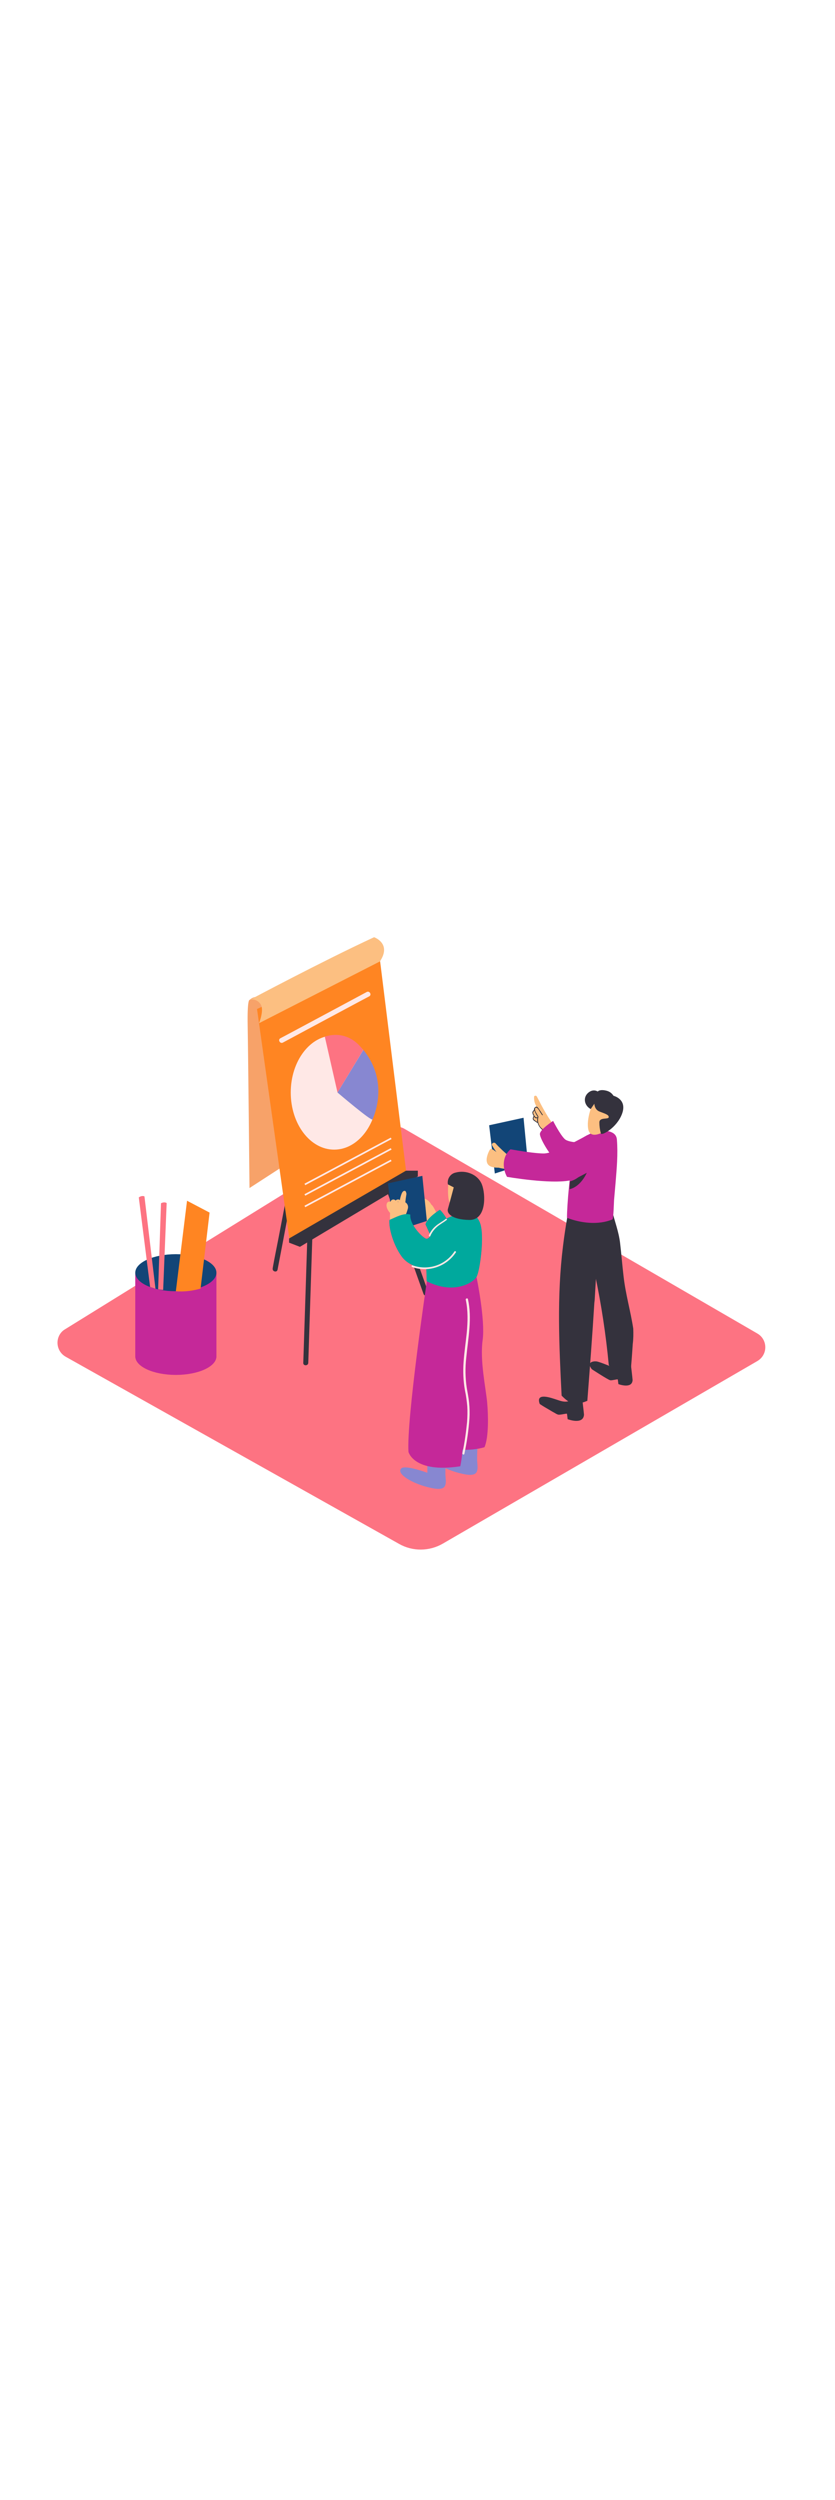 <?xml version="1.0" encoding="UTF-8"?>
<svg xmlns="http://www.w3.org/2000/svg" xmlns:xlink="http://www.w3.org/1999/xlink" version="1.1" id="Layer_1" x="0px" y="0px" viewBox="0 0 500 500" style="width: 167px;" xml:space="preserve" data-imageid="team-presentation-2-74" class="illustrations_image">
<style type="text/css">
	.st0_team-presentation-2-74{fill:none;}
	.st1_team-presentation-2-74{fill:#34323D;}
	.st2_team-presentation-2-74{fill:#FD7382;}
	.st3_team-presentation-2-74{fill:url(#SVGID_1_);}
	.st4_team-presentation-2-74{fill:url(#SVGID_00000039828605939473913650000013646459024489127071_);}
	.st5_team-presentation-2-74{fill:url(#SVGID_00000060023446342004482230000010044991374757983874_);}
	.st6_team-presentation-2-74{fill:url(#SVGID_00000039125393508498158240000014218340396319194300_);}
	.st7_team-presentation-2-74{fill:#124577;}
	.st8_team-presentation-2-74{fill:#FCBF81;}
	.st9_team-presentation-2-74{fill:#68E1FD;}
	.st10_team-presentation-2-74{fill:#F7A269;}
	.st11_team-presentation-2-74{fill:#FF8522;}
	.st12_team-presentation-2-74{fill:#FFE8E6;}
	.st13_team-presentation-2-74{fill:url(#SVGID_00000159450764648615447890000004746168123012952476_);}
	.st14_team-presentation-2-74{fill:#8787D1;}
	.st15_team-presentation-2-74{fill:#00A99D;}
</style>
<pattern y="500" width="28.8" height="28.8" patternUnits="userSpaceOnUse" id="SVGID_0000001819652307032463880_team-presentation-2-74" viewBox="0.7 -29.5 28.8 28.8" style="overflow:visible;">
	<g>
		<rect x="0.7" y="-29.5" class="st0_team-presentation-2-74" width="28.8" height="28.8"></rect>
		<g>
			<rect x="0.7" y="-29.5" class="st0_team-presentation-2-74" width="28.8" height="28.8"></rect>
			<rect x="0.7" y="-29.5" class="st0_team-presentation-2-74" width="28.8" height="28.8"></rect>
			<circle class="st1_team-presentation-2-74" cx="29.5" cy="-0.7" r="0.7"></circle>
			<path class="st1_team-presentation-2-74" d="M15.1,0c0.4,0,0.7-0.3,0.7-0.7c0-0.4-0.3-0.7-0.7-0.7s-0.7,0.3-0.7,0.7l0,0C14.4-0.3,14.7,0,15.1,0z"></path>
			<path class="st1_team-presentation-2-74" d="M29.5-14.4c0.4,0,0.7-0.3,0.7-0.7s-0.3-0.7-0.7-0.7c-0.4,0-0.7,0.3-0.7,0.7l0,0&#10;&#9;&#9;&#9;&#9;C28.8-14.7,29.1-14.4,29.5-14.4z"></path>
			<path class="st1_team-presentation-2-74" d="M15.1-14.4c0.4,0,0.7-0.3,0.7-0.7s-0.3-0.7-0.7-0.7s-0.7,0.3-0.7,0.7S14.7-14.4,15.1-14.4L15.1-14.4z"></path>
			<path class="st1_team-presentation-2-74" d="M7.9-7.2c0.4,0,0.7-0.3,0.7-0.7c0-0.4-0.3-0.7-0.7-0.7S7.2-8.3,7.2-7.9l0,0C7.2-7.5,7.5-7.2,7.9-7.2z"></path>
			<path class="st1_team-presentation-2-74" d="M22.3-7.2c0.4,0,0.7-0.3,0.7-0.7s-0.3-0.7-0.7-0.7c-0.4,0-0.7,0.3-0.7,0.7l0,0C21.6-7.5,21.9-7.2,22.3-7.2z"></path>
			<path class="st1_team-presentation-2-74" d="M7.9-21.6c0.4,0,0.7-0.3,0.7-0.7c0-0.4-0.3-0.7-0.7-0.7s-0.7,0.3-0.7,0.7S7.5-21.6,7.9-21.6L7.9-21.6z"></path>
			<path class="st1_team-presentation-2-74" d="M22.3-21.6c0.4,0,0.7-0.3,0.7-0.7c0-0.4-0.3-0.7-0.7-0.7c-0.4,0-0.7,0.3-0.7,0.7l0,0&#10;&#9;&#9;&#9;&#9;C21.6-21.9,21.9-21.6,22.3-21.6z"></path>
			<circle class="st1_team-presentation-2-74" cx="0.7" cy="-0.7" r="0.7"></circle>
			<path class="st1_team-presentation-2-74" d="M0.7-14.4c0.4,0,0.7-0.3,0.7-0.7s-0.3-0.7-0.7-0.7S0-15.5,0-15.1l0,0C0-14.7,0.3-14.4,0.7-14.4z"></path>
			<path class="st1_team-presentation-2-74" d="M29.5-28.8c0.4,0,0.7-0.3,0.7-0.7l0,0c0-0.4-0.3-0.7-0.7-0.7c-0.4,0-0.7,0.3-0.7,0.7&#10;&#9;&#9;&#9;&#9;C28.8-29.1,29.1-28.8,29.5-28.8z"></path>
			<path class="st1_team-presentation-2-74" d="M15.1-28.8c0.4,0,0.7-0.3,0.7-0.7l0,0c0-0.4-0.3-0.7-0.7-0.7l0,0c-0.4,0-0.7,0.3-0.7,0.7l0,0&#10;&#9;&#9;&#9;&#9;C14.4-29.1,14.7-28.8,15.1-28.8L15.1-28.8z"></path>
			<path class="st1_team-presentation-2-74" d="M0.7-28.8c0.4,0,0.7-0.3,0.7-0.7l0,0c0-0.4-0.3-0.7-0.7-0.7l0,0c-0.4,0-0.7,0.3-0.7,0.7l0,0&#10;&#9;&#9;&#9;&#9;C0-29.1,0.3-28.8,0.7-28.8L0.7-28.8z"></path>
		</g>
	</g>
</pattern>
<path id="Base_team-presentation-2-74" class="st2_team-presentation-2-74" d="M239,426L39.3,313.9c-4.6-2.6-6.2-8.4-3.7-13c0.8-1.4,1.9-2.6,3.3-3.4l193.6-119.9&#10;&#9;c3-1.9,6.8-1.9,9.8-0.1L453.5,300c4.6,2.6,6.1,8.5,3.5,13c-0.8,1.4-2,2.6-3.5,3.5L265.2,425.8C257.1,430.5,247.1,430.6,239,426z"></path>
<g id="Shadow_00000178926056534862512020000003502036637674428842__team-presentation-2-74">
	
		<linearGradient id="SVGID_1_-team-presentation-2-74" gradientUnits="userSpaceOnUse" x1="271.858" y1="186.739" x2="190.199" y2="142.74" gradientTransform="matrix(-1 0 0 -1 579.676 502)">
		<stop offset="3.886218e-03" style="stop-color:#34323D"></stop>
		<stop offset="1" style="stop-color:#FD7382"></stop>
	</linearGradient>
	<path class="st3_team-presentation-2-74" d="M399.9,345.9c0.3-0.2,0.5-0.4,0.8-0.6l-43.5-28.6l-33.9,25.5l36.8,26.4C372.8,360.1,387.2,354.7,399.9,345.9z"></path>
	
		<linearGradient id="SVGID_00000101103829274659792310000006217217913521439131_-team-presentation-2-74" gradientUnits="userSpaceOnUse" x1="182.446" y1="244.851" x2="215.027" y2="208.409" gradientTransform="matrix(1 0 0 -1 0 502)">
		<stop offset="3.886218e-03" style="stop-color:#34323D"></stop>
		<stop offset="1" style="stop-color:#FD7382"></stop>
	</linearGradient>
	<path style="fill:url(#SVGID_00000101103829274659792310000006217217913521439131_);" d="M173.9,309.1c0-1.1-17.6-57-17.6-57&#10;&#9;&#9;l103.3,16.7l-80.1,59.7L173.9,309.1z"></path>
	
		<linearGradient id="SVGID_00000167392921707742940070000009891883412839730567_-team-presentation-2-74" gradientUnits="userSpaceOnUse" x1="510.933" y1="208.828" x2="425.067" y2="162.563" gradientTransform="matrix(-1 0 0 -1 579.676 502)">
		<stop offset="3.886218e-03" style="stop-color:#34323D"></stop>
		<stop offset="1" style="stop-color:#FD7382"></stop>
	</linearGradient>
	<path style="fill:url(#SVGID_00000167392921707742940070000009891883412839730567_);" d="M152.1,333.4c-6.9,4.1-15.7,6.8-22.3,11.1&#10;&#9;&#9;l-44.2-24.4l38-15.8l41.2,23.1C161,329.6,155.8,331.3,152.1,333.4z"></path>
	
		<linearGradient id="SVGID_00000023252192381858575740000006622281328091752381_-team-presentation-2-74" gradientUnits="userSpaceOnUse" x1="356.19" y1="137.732" x2="275.716" y2="94.371" gradientTransform="matrix(-1 0 0 -1 579.676 502)">
		<stop offset="3.886218e-03" style="stop-color:#34323D"></stop>
		<stop offset="1" style="stop-color:#FD7382"></stop>
	</linearGradient>
	<path style="fill:url(#SVGID_00000023252192381858575740000006622281328091752381_);" d="M302,404.1c-5.8,4.1-13.1,6.8-18.6,11.1&#10;&#9;&#9;l-41.8-29.8l36.6-10.3l34.4,23.1C309.4,400.3,305,401.9,302,404.1z"></path>
</g>
<g id="Character_Male_team-presentation-2-74">
	<polyline class="st7_team-presentation-2-74" points="313.5,170.8 292.9,175.3 296.3,204.2 316.1,197.8 &#9;"></polyline>
	<path class="st8_team-presentation-2-74" d="M332.3,176.9c0.5-0.1-3.8-6-4.1-6.6c-2-3.3-3.9-6.6-5.6-10.1c-0.1-0.1-0.1-0.2-0.2-0.3c-0.3-0.7-0.7-1.3-1-1.9&#10;&#9;&#9;c-0.2-0.4-0.8-0.5-1.2-0.3c-0.3,0.1-0.4,0.4-0.4,0.7c-0.1,2,0.4,3.9,1.4,5.6c-0.4,0.5-0.9,1-1.3,1.5c0.1,0.1,0.2,0.2,0.1,0.4&#10;&#9;&#9;c-0.1,0.3-0.2,0.6-0.4,0.8c-0.1,0.2-0.2,0.3-0.4,0.5c-0.1,0.1-0.1,0.1-0.2,0.1c-0.2,0.8,0,1.6,0.5,2.3c-0.4,0.8-0.4,1.6-0.2,2.4&#10;&#9;&#9;l0.1,0.1c0,0,0.1,0,0.1,0.1c1.1,0.6,2.1,1.3,3,2.1c0.1,0.2,0.1,0.4,0,0.6l-0.1,0.1c0.8,0.4,1.6,0.7,2.5,1c0.2,0.1,0.4,0.1,0.6,0&#10;&#9;&#9;c0.1,0.1,0.2,0.2,0.3,0.3c0.3,0.3,0.9,0.3,1.2,0c0.1-0.1,0.2-0.2,0.2-0.4c0-0.1,0-0.2,0-0.3c0.1,0.1,0.2,0.2,0.3,0.4&#10;&#9;&#9;c-0.1,0.5,0.2,1.1,0.7,1.2c0.1,0,0.1,0,0.2,0c0.5,0.1,1-0.3,1.1-0.8c0-0.1,0-0.3,0-0.4l0.7,1c0.1,0.1,0.2,0.1,0.3,0.1l0.1-0.1&#10;&#9;&#9;c0,0,0-0.1,0.1-0.1c0.3,0.6,0.7,1.2,0.9,1.8C335.9,185.1,332.4,177.1,332.3,176.9z M328.5,176.7c-0.3,0-0.5-0.2-0.5-0.5&#10;&#9;&#9;c0.3,0.1,0.5,0,0.7-0.1l0,0c0.1,0.1,0.2,0.1,0.3,0l0,0c0,0,0,0,0,0.1C329.1,176.4,328.8,176.7,328.5,176.7L328.5,176.7L328.5,176.7&#10;&#9;&#9;z"></path>
	<path class="st8_team-presentation-2-74" d="M331.1,176.7c-0.9-0.7-1.7-1.6-2.3-2.6c-0.5-0.9-1.6-1.2-2.4-0.7l0,0c-0.1-0.5-0.1-1-0.1-1.4&#10;&#9;&#9;c0-2.4-3.8-2.5-3.8,0c-0.1,1.9,0.4,3.8,1.5,5.4c1.1,1.4,2.5,2.7,4.1,3.6c0.9,0.5,2.1,0.2,2.6-0.7c0.1-0.2,0.2-0.5,0.2-0.7l0.2-0.1&#10;&#9;&#9;C331.8,178.7,331.9,177.5,331.1,176.7L331.1,176.7z"></path>
	<path class="st1_team-presentation-2-74" d="M325.3,177.8c-2.5-1.5-3.7-4.5-2.9-7.4c0-0.1,0-0.1,0-0.2v-0.1l-1.3-2.2c-0.2-0.3-0.4-0.7-0.5-1&#10;&#9;&#9;c-0.3-0.6-0.6-2.9,1.1-1.9c0.6,0.6,1.1,1.3,1.5,2.1c0.5,0.7,0.9,1.4,1.4,2.1c0.2,0.2,0.6,0,0.4-0.2c-0.8-1.3-1.7-2.6-2.6-3.9&#10;&#9;&#9;c-0.4-0.6-0.9-1.2-1.7-0.8c-0.6,0.3-1,0.9-0.9,1.6c-0.3,0.6-0.9,1-1,1.6c0,0.7,0.2,1.3,0.6,1.9l0.2,0.4l-0.1,0.1&#10;&#9;&#9;c-0.3,0.7-0.8,1.5-0.2,2.2c0.2,0.3,0.5,0.5,0.8,0.7l1.5,1c0.1,0.1,0.2,0.1,0.3,0l0,0c0.5,1.8,1.6,3.4,3.2,4.5&#10;&#9;&#9;C325.3,178.3,325.6,177.9,325.3,177.8z M319.5,168.6c-0.3-0.5-0.3-1.1,0.1-1.6c0.1-0.2,0.2-0.3,0.4-0.5c0.5,1.4,1.2,2.6,2,3.8&#10;&#9;&#9;c0,0.1,0,0.1,0,0.2c-0.1-0.1-0.2-0.1-0.2,0C320.6,171.1,319.8,169.3,319.5,168.6z M320,172.1c-0.4-0.2-0.6-0.6-0.5-1&#10;&#9;&#9;c0.1-0.3,0.2-0.6,0.3-0.9c0.5,0.7,1.2,1.2,2,0.8c-0.2,0.8-0.2,1.6,0,2.4C321.2,173,320.6,172.6,320,172.1L320,172.1z"></path>
	<path class="st9_team-presentation-2-74 targetColor" d="M352,185.7c0,0-11,0.5-13.8-2.1s-7-10.9-7-10.9s-7.6,4.9-7.9,7.7s7.9,16.3,11.6,17.2" style="fill: rgb(197, 40, 153);"></path>
	<path class="st1_team-presentation-2-74" d="M368.6,321c0,0-9.3-4.1-11.5-4.3s-6,0.6-2.7,4.7c0,0,9.8,6.4,11,6.6s4.4-0.8,4.5-0.5s0.4,2.8,0.4,2.8&#10;&#9;&#9;s8.2,3.1,8.5-2.4c0-0.7-1.2-10.8-1.2-10.8"></path>
	<path class="st1_team-presentation-2-74" d="M379.2,297.1c-1.6-10.5-4.6-20.6-5.8-31.3c-0.8-6.7-1.3-13.4-2.1-20.1s-3.3-13.1-4.9-19.7&#10;&#9;&#9;c-0.1-0.3,0-0.7,0.3-0.8c-0.1-0.2-0.1-0.5-0.2-0.7c-0.8-0.8-1.7-1.5-2.5-2.2l-11.4,7.7c0,0,0.1,7,0.4,17.1&#10;&#9;&#9;c1.3,5.9,2.3,11.2,3.8,16.8c-0.3,0.4-0.5,0.9-0.4,1.3c3.7,17.6,6.4,35.4,8.1,53.3c0,0.6,0.4,1.1,1,1.3c0.1,0.9,0.2,1.8,0.3,2.8&#10;&#9;&#9;c9.9,3.8,12.1-2.8,12.1-2.8s0.5-5.7,1-13.6C379.3,303.2,379.3,300.1,379.2,297.1z"></path>
	<path class="st8_team-presentation-2-74" d="M295.3,190.2c0.6,0.4,1.2,0.7,2,1.2c-1-1.3-1.8-2.6-2.6-4c-0.7-1.2,1.1-2.2,2-1.3c2.5,2.8,5.3,5.3,8.1,7.7&#10;&#9;&#9;c0.1,0.1,0.2,0.2,0.3,0.4h1.8c0.5,0,1,0,1.5,0l0.4-0.1c0.4-0.1,0.7,0,1,0.3c0.2,0.1,0.5,0.2,0.7,0.3c0.1,0,0.1,0.1,0.2,0.2&#10;&#9;&#9;c0.6,0.1,1.2,0.1,1.8,0.2c0.7,0.1,1.2,0.8,1.1,1.4c0,0.1-0.1,0.3-0.1,0.4l0.2-0.1c1.3-0.8,2.4,1.4,1,2.2c-2.8,1.7-6,2.6-9.2,2.6&#10;&#9;&#9;c-0.3,0.2-0.7,0.3-1,0.1l-0.6-0.2c-2.8-0.1-5.5-0.7-8.1-1.7c-0.7-0.3-1.4-0.4-2.2-0.5l0,0C294.1,196.2,294.7,193.2,295.3,190.2z"></path>
	<path class="st1_team-presentation-2-74" d="M348.3,336.3l-5.5,2c-0.3,1-1.2,1.8-2.2,2c-0.2,0.2-0.5,0.4-0.8,0.4c-2.3,0.4-4.4-0.4-6.5-1.1&#10;&#9;&#9;c-2.6-0.8-12.9-4.8-10.1,2.6c1.9,1.3,4,2.5,5.9,3.6c1.1,0.7,2.2,1.3,3.3,1.9c0.6,0.4,1.2,0.7,1.9,0.9c1.5,0.2,5.1-0.9,5.2-0.5&#10;&#9;&#9;s0.4,3.2,0.4,3.2s9.4,3.6,9.8-2.7C349.7,347.9,348.3,336.3,348.3,336.3z"></path>
	<path class="st1_team-presentation-2-74" d="M356.1,279.9c1.1-18.5,1.8-37.2,5.7-55.4c0.2-4.7,3.2-1.7,3-3.6c-1.7-15.2-23.9,2.9-23.9,2.9&#10;&#9;&#9;c-0.9,0.7-1,5.4-1.2,6.5c-1,5.9-1.9,11.7-2.6,17.6c-3.7,29.8-2.3,59.4-0.8,89.3c4.7,4.8,7.8,6.3,15.4,3.1c1.5-19.5,3-39.1,4.2-58.7&#10;&#9;&#9;C356,281.1,356,280.5,356.1,279.9z"></path>
	<path class="st9_team-presentation-2-74 targetColor" d="M344.2,187.8c0.2-1,2.7-1.6,3.4-2c1.7-0.9,0.7-2.6,2.4-3.6c2.4-1.4,5-2.7,7.6-3.7h0.1&#10;&#9;&#9;c4.2-0.1,11.3-0.2,11.7,5.4c0.7,8.7-0.1,17.3-0.8,25.9c-0.3,3.5-0.6,6.9-0.9,10.3c-0.1,1.2-0.3,11.2-1,11.6&#10;&#9;&#9;c-8.4,3.5-19.1,2.2-27.2-1C339.5,223.6,341.2,201.9,344.2,187.8z" style="fill: rgb(197, 40, 153);"></path>
	<path class="st1_team-presentation-2-74" d="M351.7,196.5c-0.5,5.9-4.7,10.9-10.4,12.4c0,0.6-0.2,4.1-0.2,4.7c6.7-1.6,11.6-10,12.3-17.1&#10;&#9;&#9;C353.5,195.4,351.8,195.4,351.7,196.5z"></path>
	<path class="st8_team-presentation-2-74" d="M355.8,160.9c-0.6,0.1-5.2,10.9-3.4,17.4s12.9-0.2,15.7-5.2S366.3,158.2,355.8,160.9z"></path>
	<path class="st1_team-presentation-2-74" d="M355.9,162.4c0,0,0,3.5,3.1,4.7s5.7,1.9,5.5,3.4s-5.6-0.2-5.6,3.1c0,2.2,0.3,4.4,0.9,6.6&#10;&#9;&#9;c0.3,1.6,9.6-3.3,12.7-11.8s-4.6-10.6-5-10.7s-1.1-2.4-4.8-3.2s-4.8,0.6-4.8,0.6s-2.5-1.8-5.5,0.6c-3.5,2.8-2.6,7.8,1.3,9.9&#10;&#9;&#9;L355.9,162.4z"></path>
	<path class="st9_team-presentation-2-74 targetColor" d="M351.7,181.2c0,0-19.2,11-26.1,11c-5,0-14.9-1.6-19.9-2.5c-4.8,4-5.1,11.1-2.1,16.5c8.4,1.4,33.2,4.9,41,1.1&#10;&#9;&#9;c9.4-4.7,19.8-10.9,19.8-10.9S373.6,187.1,351.7,181.2z" style="fill: rgb(197, 40, 153);"></path>
	<path class="st8_team-presentation-2-74" d="M297.3,191.4c0,0-2.9-2.4-3.6-1.9s-2.5,4.5-2.3,6.9s1.5,4.4,7.4,4.3"></path>
</g>
<g id="Presentation_team-presentation-2-74">
	<path class="st1_team-presentation-2-74" d="M190.5,119.8l-2.7,14.2l-6.5,33.6l-7.9,40.8l-6.8,35.3c-1.1,5.7-2.3,11.4-3.3,17.1c0,0.1,0,0.2,0,0.2&#10;&#9;&#9;c-0.4,1.9,2.5,2.7,2.9,0.8l2.7-14.1l6.4-33.7l7.8-40.8L190,138c1.1-5.7,2.3-11.4,3.3-17.1c0-0.1,0-0.2,0.1-0.2&#10;&#9;&#9;C193.7,118.8,190.8,118,190.5,119.8L190.5,119.8z"></path>
	<path class="st1_team-presentation-2-74" d="M226.2,199.3l9.3,26.1l14.7,41.4l3.4,9.5c0.6,1.8,3.6,1,2.9-0.8l-9.3-26.1L232.4,208l-3.4-9.5&#10;&#9;&#9;C228.4,196.7,225.5,197.5,226.2,199.3L226.2,199.3z"></path>
	<path class="st10_team-presentation-2-74" d="M149.4,100.3c0,0-1.4-0.6-1.1,15.6s1.1,97,1.1,97l23.6-15.3l-12.4-95C160.7,102.6,154.8,95.2,149.4,100.3z"></path>
	<polygon class="st11_team-presentation-2-74" points="153.9,105.7 173.6,245.6 243.4,204.6 227,72.1 &#9;"></polygon>
	<path class="st8_team-presentation-2-74" d="M155.1,114.2c0,0,3.4-8.2,0.8-11.6c-2.9-3.8-6.5-2.3-6.5-2.3s43.3-23.1,74.6-37.6c0,0,10.7,3.7,3.5,14.5&#10;&#9;&#9;L155.1,114.2z"></path>
	<polygon class="st1_team-presentation-2-74" points="173.1,245.6 179.6,248.1 250.2,205.9 250.2,202.5 243.1,202.5 173.1,243.1 &#9;"></polygon>
	<path class="st1_team-presentation-2-74" d="M184,243.3l-0.8,25.1l-1.3,40l-0.3,9.2c-0.1,1.9,2.9,1.9,3,0l0.8-25.1l1.3-40l0.3-9.2&#10;&#9;&#9;C187.1,241.4,184.1,241.4,184,243.3z"></path>
	<ellipse class="st12_team-presentation-2-74" cx="200.1" cy="155.7" rx="26" ry="34.2"></ellipse>
	
		<pattern id="SVGID_00000180368753373100503220000013475164810048598964__team-presentation-2-74" xlink:href="#SVGID_0000001819652307032463880" patternTransform="matrix(0.4 0 0 0.4 -15212.558 2596.318)">
	</pattern>
	
		<ellipse style="fill:url(#SVGID_00000180368753373100503220000013475164810048598964_);" cx="200.1" cy="155.7" rx="26" ry="34.2"></ellipse>
	<path class="st2_team-presentation-2-74" d="M202.1,155.7l-7.6-33.4c0,0,13.1-5.5,23,8L202.1,155.7z"></path>
	<path class="st14_team-presentation-2-74" d="M202.1,155.7c0,0,20.5,17.5,21,16.1s10.3-22.1-5.5-41.6L202.1,155.7z"></path>
	
		<rect x="179.1" y="196.5" transform="matrix(0.882 -0.471 0.471 0.882 -68.205 121.346)" class="st12_team-presentation-2-74" width="58.6" height="1"></rect>
	
		<rect x="179.1" y="202.8" transform="matrix(0.882 -0.471 0.471 0.882 -71.174 122.083)" class="st12_team-presentation-2-74" width="58.6" height="1"></rect>
	
		<rect x="179.1" y="209.7" transform="matrix(0.882 -0.471 0.471 0.882 -74.424 122.89)" class="st12_team-presentation-2-74" width="58.6" height="1"></rect>
	<path class="st12_team-presentation-2-74" d="M169.4,125.8l17.5-9.4l27.8-14.9l6.4-3.4c1.7-0.9,0.2-3.5-1.5-2.6l-17.5,9.4l-27.8,14.9l-6.4,3.4&#10;&#9;&#9;C166.2,124.1,167.7,126.7,169.4,125.8z"></path>
</g>
<g id="Stationery_team-presentation-2-74">
	<path class="st9_team-presentation-2-74 targetColor" d="M81,263.6v50.5c0,0,48.6,2.7,48.6,0v-50.5" style="fill: rgb(197, 40, 153);"></path>
	<ellipse class="st9_team-presentation-2-74 targetColor" cx="105.3" cy="313.7" rx="24.3" ry="11.1" style="fill: rgb(197, 40, 153);"></ellipse>
	<ellipse class="st7_team-presentation-2-74" cx="105.3" cy="263.6" rx="24.3" ry="11.1"></ellipse>
	<path class="st2_team-presentation-2-74" d="M90.1,272.2c0.1,0,0.1,0.1,0.2,0.1c0.9,0.3,1.9,0.6,2.8,0.9l-6.6-55.3c0,0-1.4-0.8-3.4,0.6l6.8,53.7H90.1z"></path>
	<path class="st2_team-presentation-2-74" d="M97.7,273.9l2.1-52c0,0-1.2-1-3.4,0.1l-1.7,51.5C95.6,273.7,96.6,273.8,97.7,273.9z"></path>
	<path class="st11_team-presentation-2-74" d="M105.3,274.7l6.7-54.2l13.5,7.1l-5.4,45.5C115.2,274.5,110.2,275.1,105.3,274.7z"></path>
</g>
<g id="Character_Female_team-presentation-2-74">
	<path class="st8_team-presentation-2-74" d="M254.7,219.4c1.4,0.6,2.6,1.7,3.4,3.1v0.1c2.1,1.7,2.5,4.9,4.7,6.5c0,0.1,2.1,1.5,2.1,1.6s-0.2-2.9-0.2-2.9&#10;&#9;&#9;l0,0c0.7,2,1.4,4,2.1,6c-0.1,0.1-0.2,0.1-0.3,0.1l0.2,0.1l0.2,0.1c0.1,0.2,0.2,0.4,0.4,0.4c0.3,0.8-0.2,1.7-1.1,2&#10;&#9;&#9;c-0.4,0.1-0.8,0.1-1.2-0.1l-6.8-3.3c-0.9-0.2-1.8-0.5-2.7-0.8c-0.1-0.7-0.1-1.4-0.2-2.1c-1.1-1.7-1.3-3.8-0.4-5.6l-0.1-0.1&#10;&#9;&#9;c0,0,0,0,0-0.1c-1.1-0.8-1.9-2-2.1-3.4C252.7,220.2,253.6,219,254.7,219.4z"></path>
	<path class="st14_team-presentation-2-74" d="M274.9,368.8v6.2c0,0-13-4.8-15.5-2.7c-3.8,3.2,7,9.6,17.9,11.8c2,0.4,4.5,0.9,6.5,0.2c3.2-1.1,1.9-6,1.9-8.6&#10;&#9;&#9;s0.1-5.3,0.2-8"></path>
	<path class="st14_team-presentation-2-74" d="M255.9,377.3v6.1c0,0-13-4.8-15.5-2.7c-3.7,3.2,7,9.6,17.9,11.8c2,0.4,4.5,0.9,6.5,0.2c3.2-1.1,1.9-6,1.9-8.6&#10;&#9;&#9;s0.1-5.3,0.2-8"></path>
	<path class="st9_team-presentation-2-74 targetColor" d="M255.6,268.7c0,0-12.3,83-11,102.2c0,0,3.2,12.9,31,8.6c0,0,2.4-9.6,1.3-26s-4-84.8-4-84.8H255.6z" style="fill: rgb(197, 40, 153);"></path>
	<path class="st9_team-presentation-2-74 targetColor" d="M262.4,366.7l4.2-99l18.7-1.7c0,0,5.4,25.7,3.7,38s1.9,28.6,2.7,37.2c0.7,7.7,1,21-1.6,26.9&#10;&#9;&#9;C281.1,370.7,271.4,369.8,262.4,366.7z" style="fill: rgb(197, 40, 153);"></path>
	<path class="st9_team-presentation-2-74 targetColor" d="M263.4,225.9c0,0-7.8,4.8-8.6,8.8c0,0,5.5,11.8,5.1,12.3c-6.2,8,12.3-5.1,12.3-5.1S268.5,230.7,263.4,225.9z" style="fill: rgb(197, 40, 153);"></path>
	<path class="st9_team-presentation-2-74 targetColor" d="M245.7,228.8c-0.6,5.4,6.2,12.8,9.1,14.3c4,2,5.5-14.4,22.9-14.4c1.1,0,6.8-2.4,9.7,5s0,28.6-2,32.3&#10;&#9;&#9;c-1.7,3.3-13.3,11.1-29.9,2.7l-0.2-7.6c0,0-9.8-0.2-14.9-7.4c-4.8-6.7-7.7-16.7-7.2-21.7C237.1,230.3,241.9,227.6,245.7,228.8z" style="fill: rgb(197, 40, 153);"></path>
	<path class="st15_team-presentation-2-74" d="M263.4,225.9c0,0-7.8,4.8-8.6,8.8c0,0,5.5,11.8,5.1,12.3c-6.2,8,12.3-5.1,12.3-5.1S268.5,230.7,263.4,225.9z"></path>
	<polyline class="st7_team-presentation-2-74" points="252.9,205.6 232.3,210.1 235.8,239 255.6,232.6 &#9;"></polyline>
	<path class="st8_team-presentation-2-74" d="M233.4,227.6c0,0.1,0.1,0.1,0.2,0.1c-0.1,1.6-0.1,3.2-0.1,4.9c0,0.8,1.2,0.7,1.3-0.1c0-0.1,0-0.1,0-0.2&#10;&#9;&#9;c0.4,0.1,0.7-0.1,0.8-0.5v-0.2c0.2,0.1,0.4,0.1,0.6-0.1c0.2,0,0.3-0.1,0.4-0.2c0.1,0.2,0.3,0.3,0.5,0.3v0.6c0,0.3,0.3,0.6,0.7,0.6&#10;&#9;&#9;c0.3,0,0.5-0.2,0.6-0.5l0.1-0.5c0.2,0.5,1.2,0.5,1.2-0.1l0.1-0.7c0.1,0,0.1-0.1,0.2-0.1v0.1c0,0.4,0.4,0.6,0.7,0.6s0.5-0.2,0.6-0.5&#10;&#9;&#9;l0.1-0.3c0.3,0.2,0.7,0.1,0.8-0.2l0,0c0.8-1.7,1.5-3.4,2-5.3c0.4-1.3,0-2.7-1.1-3.6c-0.1-0.1-0.3-0.2-0.4-0.2l0,0&#10;&#9;&#9;c0.1-0.9,0.2-1.8,0.3-2.6c0.1-0.6,0.2-1.2,0.3-1.9c0.1-0.5,0.1-0.9-0.1-1.4c-0.1-0.6-0.5-1.2-1.2-1c-1.1,0.2-1.6,1.9-1.9,2.8&#10;&#9;&#9;c-0.3,0.9-0.5,1.8-0.7,2.8c-0.1-0.2-0.3-0.3-0.5-0.4c-0.7-0.2-1.4,0-1.9,0.5l-0.1,0.1c-0.1-0.2-0.3-0.3-0.5-0.4&#10;&#9;&#9;c-0.6-0.4-1.3-0.3-1.9,0.1c-0.3,0.3-0.6,0.6-0.7,1c-0.9-0.3-1.8,0.1-2.1,0.9c0,0.1-0.1,0.1-0.1,0.2&#10;&#9;&#9;C231,224.1,232.2,226.3,233.4,227.6z M238.6,221.2h-0.4c0-0.1,0-0.1-0.1-0.1c0.1-0.1,0.2-0.1,0.4,0&#10;&#9;&#9;C238.5,221.1,238.6,221.1,238.6,221.2L238.6,221.2z"></path>
	<path class="st8_team-presentation-2-74" d="M268.5,209.2c0,0.2-1.1,11,1.4,13.4s8.9,1.4,10.5-1.2s3.6-6.1,1.9-10.1S268.8,206.5,268.5,209.2z"></path>
	<path class="st12_team-presentation-2-74" d="M271.9,216.2c-0.2-0.4-0.1-0.8,0.2-1.1c0.7-0.9,1.8-1.6,2.9-1.8s2.2,0.3,2.6,1.4c0.8,2.5-3.2,3.2-4.9,3.4&#10;&#9;&#9;c-0.6,0.1-1.1-0.6-1.1-1.1C271.6,216.7,271.7,216.4,271.9,216.2z"></path>
	<path class="st12_team-presentation-2-74" d="M276.9,371.6c1.3-6.2,2.2-12.5,2.8-18.8c0.2-3.1,0.3-6.2,0.1-9.3c-0.3-3.2-0.7-6.3-1.4-9.5&#10;&#9;&#9;c-1-5.6-1.2-11.3-0.8-17c0.4-5.8,1.3-11.6,1.9-17.5c0.6-6.6,0.8-13.2-0.6-19.7c-0.2-0.8,1.1-1.2,1.3-0.4c2.6,11.6,0.1,23.4-1,35.1&#10;&#9;&#9;c-0.7,6-0.6,12.1,0.3,18.1c0.5,2.9,1.1,5.8,1.4,8.8c0.3,3.2,0.4,6.4,0.2,9.5c-0.5,7-1.5,14-3,21C278,372.9,276.7,372.5,276.9,371.6&#10;&#9;&#9;z"></path>
	<path class="st15_team-presentation-2-74" d="M245.7,228.8c-0.6,5.4,6.2,12.8,9.1,14.3c4,2,5.5-14.4,22.9-14.4c1.1,0,6.8-2.4,9.7,5s0,28.6-2,32.3&#10;&#9;&#9;c-1.7,3.3-13.3,11.1-29.9,2.7l-0.2-7.6c0,0-9.8-0.2-14.9-7.4c-4.8-6.7-7.7-16.7-7.2-21.7C237.1,230.3,241.9,227.6,245.7,228.8z"></path>
	<path class="st12_team-presentation-2-74" d="M247.1,259.2c9.3,3.3,19.6-0.1,25-8.3c0.3-0.5,1.2,0,0.9,0.5c-5.7,8.6-16.5,12.2-26.2,8.8&#10;&#9;&#9;C246.2,260,246.5,259,247.1,259.2z"></path>
	<path class="st12_team-presentation-2-74" d="M256.8,241.2c0.9-2.1,2.2-3.9,3.9-5.4c1.9-1.7,4.2-2.8,6.2-4.4c0.4-0.3,1,0.2,0.6,0.6&#10;&#9;&#9;c-1.9,1.5-4.1,2.6-5.9,4.2c-1.7,1.5-3.1,3.4-4,5.6C257.3,242.1,256.6,241.7,256.8,241.2z"></path>
	<path class="st1_team-presentation-2-74" d="M268.2,210.7l3.5,1.8c0,0-2.7,10.2-3.5,12.9s2.4,6.4,12.8,6.6s9.9-15.5,7.5-21.4s-9.6-8.6-15.5-7&#10;&#9;&#9;C269.7,204.2,267.6,207.4,268.2,210.7z"></path>
</g>
</svg>
